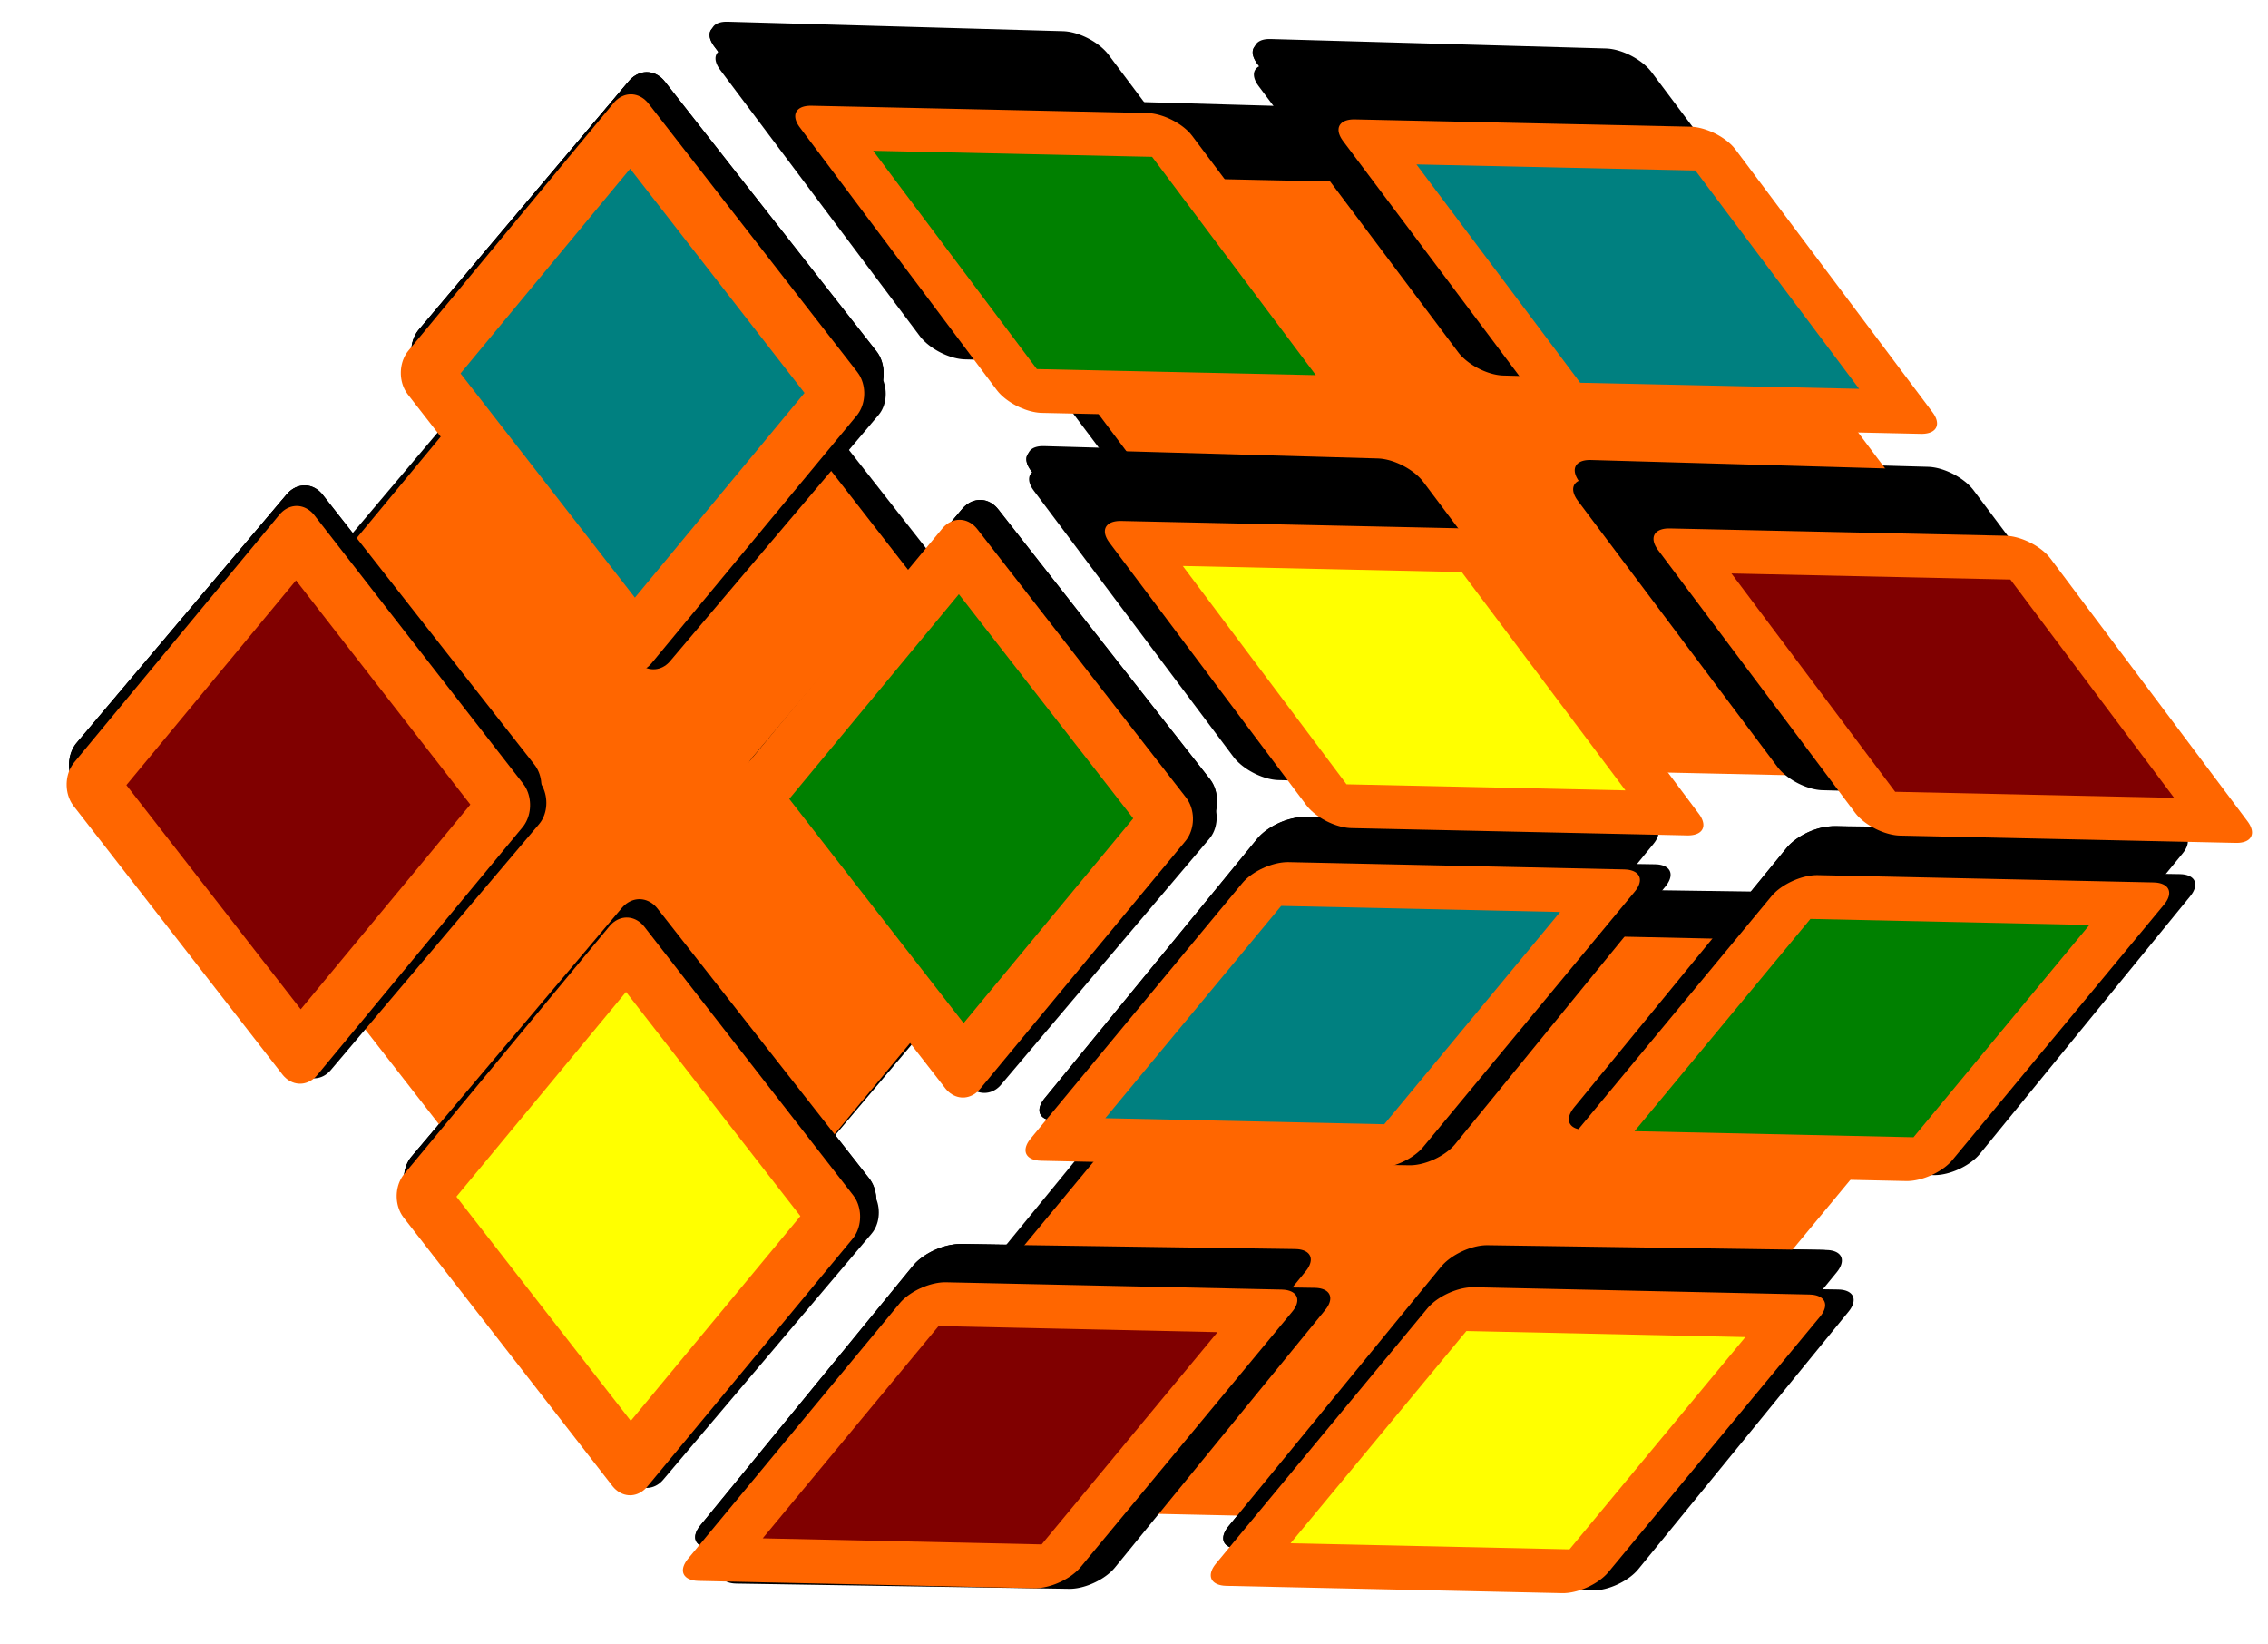 <svg xmlns="http://www.w3.org/2000/svg" viewBox="0 0 216.69 157.1"><defs><filter id="a" color-interpolation-filters="sRGB"><feGaussianBlur stdDeviation="31.508"/></filter><filter id="b" color-interpolation-filters="sRGB"><feGaussianBlur stdDeviation="6.523"/></filter><filter id="c" color-interpolation-filters="sRGB"><feGaussianBlur stdDeviation="6.044"/></filter><filter id="d" color-interpolation-filters="sRGB"><feGaussianBlur stdDeviation="6.044"/></filter><filter id="e" color-interpolation-filters="sRGB"><feGaussianBlur stdDeviation="5.429"/></filter><filter id="f" color-interpolation-filters="sRGB"><feGaussianBlur stdDeviation="31.508"/></filter></defs><g stroke-linejoin="round"><g filter="url(#a)" stroke="#000" transform="rotate(27.367 -931.716 385.6) scale(.046)"><path d="M-12796-9380.6h1456.9v1456.9H-12796z" transform="scale(1.274 .614) rotate(45)" stroke-width="117.86"/><g transform="matrix(7.506 0 0 3.621 -4956.4 6378.6)" filter="url(#b)" stroke-width="20"><path d="M248.972-4198.447l83.665 83.665-83.665 83.665-83.665-83.665zM252.861-4465.52l83.665 83.664-83.665 83.665-83.664-83.665zM385.232-4337.393l83.665 83.665-83.665 83.665-83.665-83.665zM117.238-4331.17l83.665 83.664-83.665 83.665-83.665-83.665z"/></g><path d="M-11868-8440.4h697.24v697.24H-11868zM-12965-9569.6h697.24v697.24H-12965zM-11880-9587h697.24v697.24H-11880zM-12970-8444.1h697.24v697.24H-12970z" transform="scale(1.274 .614) rotate(45)" stroke-width="117.86"/><path d="M4188 9253h1456.9v1456.9H4188z" transform="matrix(-.895 .447 .207 -.978 0 0)" stroke-width="117.86"/><g transform="matrix(-4.593 5.937 -2.864 -2.216 -13343 -18468)" filter="url(#b)" stroke-width="20"><path d="M248.972-4198.447l83.665 83.665-83.665 83.665-83.665-83.665zM252.861-4465.52l83.665 83.664-83.665 83.665-83.664-83.665zM385.232-4337.393l83.665 83.665-83.665 83.665-83.665-83.665zM117.238-4331.17l83.665 83.664-83.665 83.665-83.665-83.665z"/></g><path d="M5115.1 10193h697.24v697.24H5115.1zM4018.6 9064h697.24v697.24H4018.6zM5103.9 9046.5h697.24v697.24H5103.9zM4013.3 10189h697.24v697.24H4013.3z" transform="matrix(-.895 .447 .207 -.978 0 0)" stroke-width="117.86"/><path d="M5143.1 4542.4h1488.2v1412.7H5143.1z" transform="matrix(-.91 -.415 .222 -.975 0 0)" stroke-width="117.3"/><g transform="matrix(-4.771 2.174 -2.975 -5.705 -15633 -32337)" filter="url(#b)" stroke-width="20"><path d="M248.972-4198.447l83.665 83.665-83.665 83.665-83.665-83.665zM252.861-4465.52l83.665 83.664-83.665 83.665-83.664-83.665zM385.232-4337.393l83.665 83.665-83.665 83.665-83.665-83.665zM117.238-4331.17l83.665 83.664-83.665 83.665-83.665-83.665z"/></g><path d="M6090.1 5454.1h712.23v676.1H6090.1zM4970.1 4359.1h712.23v676.1H4970.1zM6078.7 4342.2h712.23v676.1H6078.7zM4964.6 5450.4h712.23v676.1H4964.6z" transform="matrix(-.91 -.415 .222 -.975 0 0)" stroke-width="117.3"/></g><path d="M-12796-9380.6h1456.9v1456.9H-12796z" transform="matrix(.027 .036 -.046 -.001 72.955 471.395)" stroke="#f60" stroke-width="117.86" fill="#f60"/><g transform="matrix(.304 .157 -.076 .147 -261.523 625.86)" filter="url(#c)" stroke="#000" stroke-width="20"><path d="M248.972-4198.447l83.665 83.665-83.665 83.665-83.665-83.665zM252.861-4465.52l83.665 83.664-83.665 83.665-83.664-83.665zM385.232-4337.393l83.665 83.665-83.665 83.665-83.665-83.665zM117.238-4331.17l83.665 83.664-83.665 83.665-83.665-83.665z"/></g><path d="M4188 9253h1456.9v1456.9H4188z" transform="matrix(-.046 -.001 .029 -.035 72.955 471.395)" stroke="#f60" stroke-width="117.86" fill="#f60"/><g transform="matrix(-.31 .144 -.07 -.15 -80.355 -556.375)" filter="url(#d)" stroke="#000" stroke-width="20"><path d="M248.972-4198.447l83.665 83.665-83.665 83.665-83.665-83.665zM252.861-4465.52l83.665 83.664-83.665 83.665-83.664-83.665zM385.232-4337.393l83.665 83.665-83.665 83.665-83.665-83.665zM117.238-4331.17l83.665 83.664-83.665 83.665-83.665-83.665z"/></g><path d="M5143.1 4542.4h1488.2v1412.7H5143.1z" transform="matrix(-.028 -.036 .029 -.035 72.955 471.395)" stroke="#f60" stroke-width="117.3" fill="#f60"/><g transform="matrix(-.239 -.012 -.001 -.293 117.63 -1166.15)" filter="url(#e)" stroke="#000" stroke-width="20"><path d="M248.972-4198.447l83.665 83.665-83.665 83.665-83.665-83.665zM252.861-4465.52l83.665 83.664-83.665 83.665-83.664-83.665zM385.232-4337.393l83.665 83.665-83.665 83.665-83.665-83.665zM117.238-4331.17l83.665 83.664-83.665 83.665-83.665-83.665z"/></g><g filter="url(#f)" stroke="#000" transform="rotate(27.367 -931.716 385.6) scale(.046)"><path d="M-11868-8440.4h697.24v697.24H-11868zM-12965-9569.6h697.24v697.24H-12965zM-11880-9587h697.24v697.24H-11880zM-12970-8444.1h697.24v697.24H-12970z" transform="scale(1.274 .614) rotate(45)" stroke-width="117.86"/><path d="M5115.1 10193h697.24v697.24H5115.1zM4018.6 9064h697.24v697.24H4018.6zM5103.9 9046.5h697.24v697.24H5103.9zM4013.3 10189h697.24v697.24H4013.3z" transform="matrix(-.895 .447 .207 -.978 0 0)" stroke-width="117.86"/><path d="M6090.1 5454.1h712.23v676.1H6090.1zM4970.1 4359.1h712.23v676.1H4970.1zM6078.7 4342.2h712.23v676.1H6078.7zM4964.6 5450.4h712.23v676.1H4964.6z" transform="matrix(-.91 -.415 .222 -.975 0 0)" stroke-width="117.3"/></g><g stroke="#f60"><path d="M-11868-8440.4h697.24v697.24H-11868z" transform="matrix(.027 .036 -.046 -.001 72.955 471.395)" stroke-width="117.86" fill="#ff0"/><path d="M-12965-9569.6h697.24v697.24H-12965z" transform="matrix(.027 .036 -.046 -.001 72.955 471.395)" stroke-width="117.86" fill="teal"/><path d="M-11880-9587h697.24v697.24H-11880z" transform="matrix(.027 .036 -.046 -.001 72.955 471.395)" stroke-width="117.86" fill="maroon"/><path d="M-12970-8444.1h697.24v697.24H-12970z" transform="matrix(.027 .036 -.046 -.001 72.955 471.395)" stroke-width="117.86" fill="green"/><path d="M5115.1 10193h697.24v697.24H5115.1z" transform="matrix(-.046 -.001 .029 -.035 72.955 471.395)" stroke-width="117.86" fill="teal"/><path d="M4018.6 9064h697.24v697.24H4018.6z" transform="matrix(-.046 -.001 .029 -.035 72.955 471.395)" stroke-width="117.86" fill="#ff0"/><path d="M5103.9 9046.5h697.24v697.24H5103.9z" transform="matrix(-.046 -.001 .029 -.035 72.955 471.395)" stroke-width="117.86" fill="maroon"/><path d="M4013.3 10189h697.24v697.24H4013.3z" transform="matrix(-.046 -.001 .029 -.035 72.955 471.395)" stroke-width="117.86" fill="green"/><path d="M6090.1 5454.1h712.23v676.1H6090.1z" transform="matrix(-.028 -.036 .029 -.035 72.955 471.395)" stroke-width="117.3" fill="teal"/><path d="M4970.1 4359.1h712.23v676.1H4970.1z" transform="matrix(-.028 -.036 .029 -.035 72.955 471.395)" stroke-width="117.3" fill="#ff0"/><path d="M6078.7 4342.2h712.23v676.1H6078.7z" transform="matrix(-.028 -.036 .029 -.035 72.955 471.395)" stroke-width="117.3" fill="maroon"/><path d="M4964.6 5450.4h712.23v676.1H4964.6z" transform="matrix(-.028 -.036 .029 -.035 72.955 471.395)" stroke-width="117.3" fill="green"/></g></g></svg>